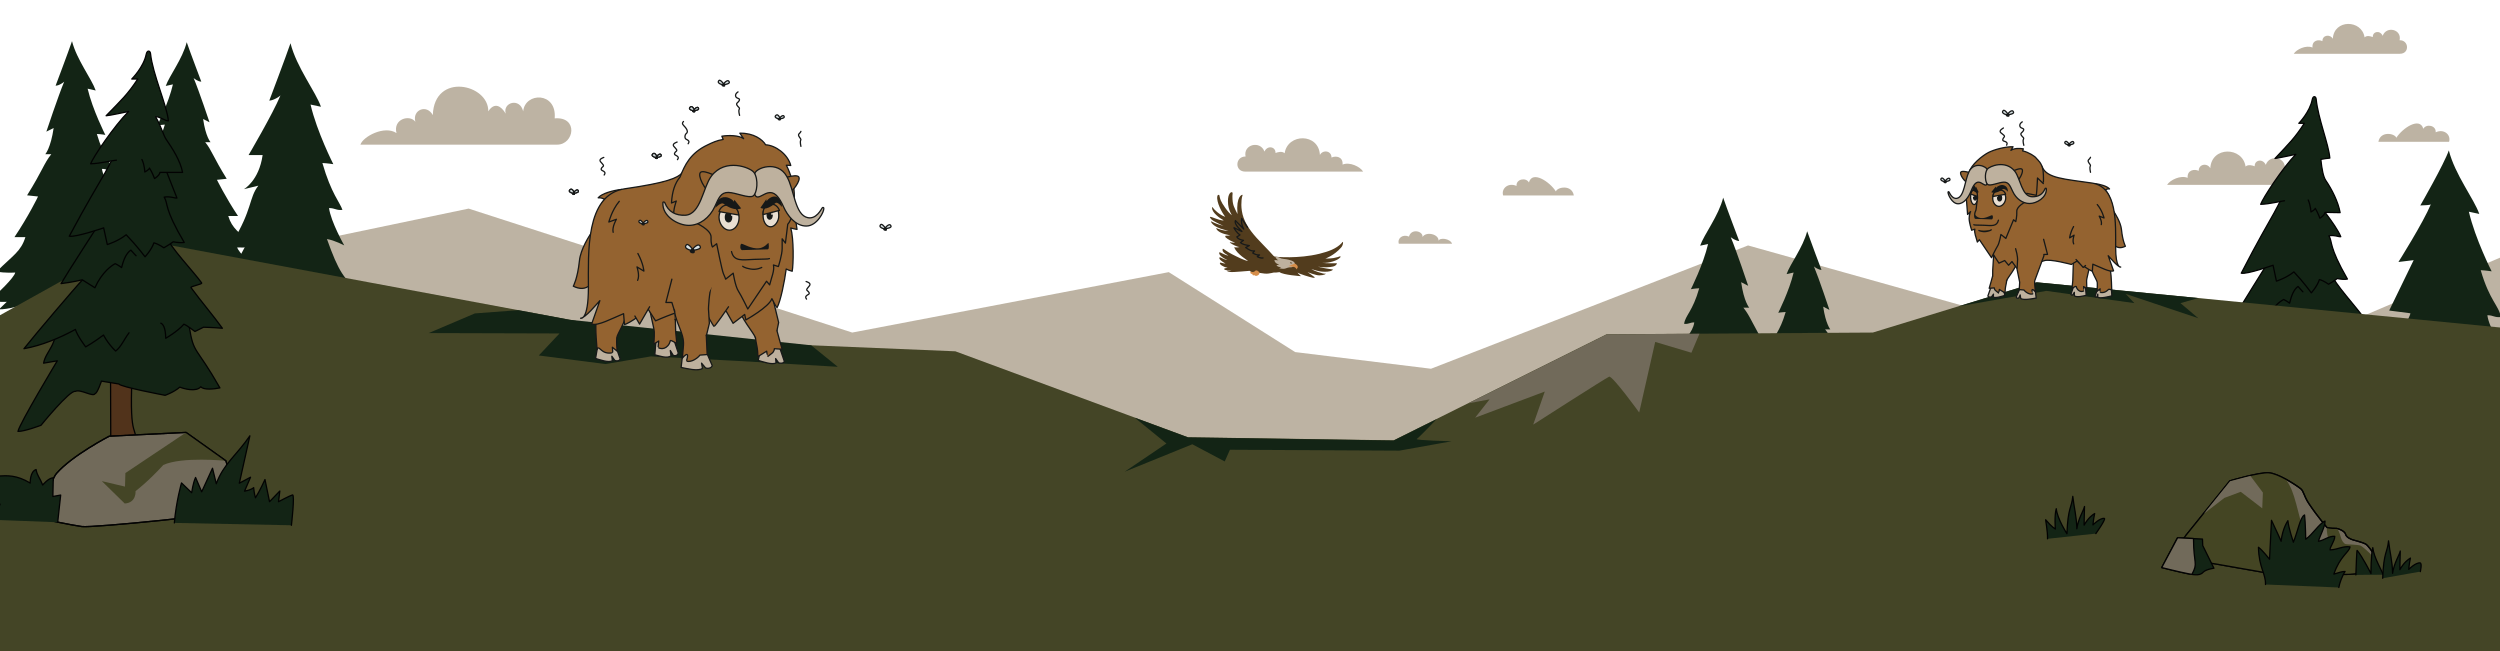<svg viewBox="0 0 1920 500" version="1.1" xmlns="http://www.w3.org/2000/svg" id="HOMEPAGE">
  
  <defs>
    <style>
      .st0, .st1 {
        fill: #946330;
      }

      .st2, .st3 {
        fill: #161818;
      }

      .st2, .st4, .st5, .st6, .st7, .st1, .st8, .st9, .st10, .st11, .st12, .st13, .st14, .st15 {
        stroke-linecap: round;
        stroke-linejoin: round;
      }

      .st2, .st1, .st8, .st9, .st10, .st12, .st14, .st15 {
        stroke: #161818;
      }

      .st16 {
        fill: #523c1d;
      }

      .st17 {
        fill: #444526;
      }

      .st4, .st5, .st6, .st11, .st13 {
        stroke: #020202;
      }

      .st4, .st18, .st11 {
        fill: #132415;
      }

      .st5, .st7, .st9 {
        fill: none;
      }

      .st19 {
        fill: #444523;
      }

      .st6, .st20 {
        fill: #716a5a;
      }

      .st21, .st8 {
        fill: #e9dfd3;
      }

      .st7 {
        stroke: #171919;
      }

      .st22 {
        fill: #bdb3a3;
      }

      .st10 {
        fill: #beb19e;
      }

      .st11 {
        display: none;
      }

      .st12 {
        fill: #d7e0e2;
      }

      .st23 {
        fill: #d68e4a;
      }

      .st24 {
        fill: #beb19f;
      }

      .st13 {
        fill: #51331b;
      }

      .st14 {
        fill: #523b1c;
      }

      .st15 {
        fill: #563a15;
      }
    </style>
  </defs>
  <rect height="116" width="2025.1" y="415.4" x="-84.1" class="st17"></rect>
  <polygon points="2204.9 302.1 1935.7 191.2 1772.1 260.9 1548.8 246.4 1342.5 188.5 1099 283.2 994.7 270.4 897.6 209 654.5 255.4 359.9 160.2 140.1 206.1 271.5 340.7 1501.2 341.2 2217.1 321.7 2204.9 302.1" class="st22" id="Mountain"></polygon>
  <g id="CLOUDS">
    <path d="M1664.3,142h90.5c8.5,0,7.8-11.7-.2-11.6,2-9.4-11.4-12.5-14.5-3.8-2.3-5.1-8.7-3.8-8.5,1.1-1.8-.7-5.1-1.6-7,.2-2.3-15.4-26.2-15.7-27.1,1.3-2.2-4.2-8.9-3.4-8.9,2-3.3-1.6-9-.7-8.5,5.4-5.3-2.3-13.5,1.6-15.8,5.4h0Z" class="st22"></path>
    <path d="M1761.6,41.3h81.5c7.7,0,7-10.6-.2-10.4,1.8-8.5-10.2-11.2-13-3.4-2.1-4.6-7.8-3.4-7.6,1-1.6-.7-4.6-1.5-6.3.2-2.1-13.8-23.6-14.1-24.4,1.1-2-3.7-8-3.1-8,1.8-2.9-1.5-8.1-.7-7.6,4.9-5-2.1-12.3,1.4-14.4,4.8Z" class="st22"></path>
    <path d="M1046.9,131.8h-90.5c-8.5,0-7.8-11.7.2-11.6-2-9.4,11.4-12.5,14.5-3.8,2.3-5.1,8.7-3.8,8.5,1.1,1.8-.7,5.1-1.6,7,.2,2.3-15.4,26.2-15.7,27.1,1.3,2.2-4.2,8.9-3.4,8.9,2,3.3-1.6,9-.7,8.5,5.4,5.4-2.3,13.5,1.6,15.8,5.4h0Z" class="st22"></path>
    <path d="M1154.4,150.1h54.3c-1.5-8.5-12.5-6.6-13.8-3.1-4.6-7.3-18-16.4-20.7-6.9-2.3-4.1-10-2.6-9.5,2.7-6.2-2.8-11.9,1.8-10.3,7.3Z" class="st22"></path>
    <path d="M1074.3,187.2h40.9c-1.4-4-9.4-5-10.4-2.3.3-5.1-9.5-7.4-12.3-2.9.5-4.6-8.7-6.8-10.4-.3-4.8-2.1-9.1,1.3-7.8,5.5h0Z" class="st22"></path>
    <path d="M1880.9,108.9h-54.3c1.5-8.5,12.5-6.6,13.8-3.1,4.6-7.3,18-16.4,20.7-6.9,2.3-4.1,10-2.6,9.5,2.7,6.3-2.9,11.9,1.8,10.3,7.3Z" class="st22"></path>
    <path d="M276.8,111.1h151c13.3,0,16.6-21.7-1.8-20.2,1.8-20.6-22.8-20.2-24.2-5.4-2.5-10.8-15.9-6.9-13.4,1.8-3.6-6.1-8.7-9-13.4-1.8.4-21-41.5-30.3-42.6,2.9-4.7-8.7-15.9-4-13.4,5.1-4.3-5.8-17.3-2.2-14.5,8.7-9.2-6.2-25.9,2.8-27.7,8.9Z" class="st22"></path>
  </g>
  <g id="TREES_x5F_R_x5F_B">
    <g>
      <path d="M1366.7,298.6h-8.2c3.3,10.7,8.9,13.3,21.4,25.7-5.6,1.3-13.9.8-13.9.8.7,3.8,13.4,16,19.3,20.8-2.4,1.6-13,1.2-13,1.2l5.8,5.7c-13.5.1-40.1-10.7-40.8-15.6,0,2.4-2.2,6.1-2.2,6.1l-4.1-4-1.7,4.6-7.5-7.7-2.1,6.6s-3.2-3.7-7-5.8c-1.2,2.5-2.4,6.1-3.2,7.4-2.2-1.5-5.2-5.7-7-6s-19.4,10.7-24.6,9.8c1.1-3.3,9.7-14,13.4-21.6-4.2,1.7-8.5,1.5-8.5,1.5.7-4,13.5-14.6,17.2-28.2-2.9,2-6.1,2.4-7.9,2.2,1.2-2,3.4-7.1,3.8-8.6-3.3,2-9.7,3.4-12.7,2.9,9.1-7.5,15.1-15.2,22-34.5-4.5.7-7.8,5.6-13.4,4.6.8-5.7,8.3-10.8,9.4-18.9-3.6,0-4.1,1.5-7.8,1.1.9-6.5,6.5-9.4,11.6-27.3-3.2.1-6.4.7-6.4.7,0,0,9.5-18.8,13.2-34.7-2,.4-6.1,1.3-6.1,1.3,3-8.7,14.2-22.9,17.7-36.9,2.6,7.8,12.3,33.3,12.3,33.3-2.6-.1-6.1-2.5-6.5-3,4.5,10.7,13.4,37.4,13.4,37.4l-5.4-2.8c2.1,15,6.2,19.6,6.2,19.6h-4.5c5.6,6.9,6.5,12.1,18.1,30.9l-8.2.9c.2.1,7.3,14.7,17.9,30.5h0Z" class="st18" id="_x35_"></path>
      <path d="M1426.4,308.4h-7.3c2.9,9.6,7.9,11.8,19.1,22.9-5,1.2-12.4.7-12.4.7.6,3.4,11.9,14.3,17.2,18.5-2.1,1.4-11.6,1.1-11.6,1.1l5.2,5.1c-12,.1-35.7-9.6-36.3-13.9,0,2.1-2,5.4-2,5.4l-3.7-3.5-1.5,4.1-6.7-6.8-1.9,5.9s-2.8-3.3-6.3-5.2c-1.1,2.2-2.1,5.4-2.8,6.6-2-1.3-4.6-5.1-6.3-5.3-1.7-.2-17.3,9.6-21.9,8.7.9-2.9,8.6-12.5,11.9-19.2-3.8,1.5-7.5,1.3-7.5,1.3.6-3.5,12-13,15.3-25.1-2.6,1.8-5.4,2.1-7.1,2,1.1-1.8,3.1-6.4,3.4-7.7-2.9,1.8-8.6,3.1-11.3,2.6,8.1-6.7,13.4-13.6,19.6-30.8-4,.6-7,5-11.9,4.1.7-5.1,7.4-9.7,8.4-16.9-3.2,0-3.7,1.3-7,.9.8-5.8,5.8-8.4,10.4-24.3-2.8.1-5.7.6-5.7.6,0,0,8.5-16.8,11.8-30.9-1.8.4-5.4,1.2-5.4,1.2,2.7-7.8,12.6-20.4,15.8-32.9,2.4,7,11,29.7,11,29.7-2.4-.1-5.4-2.2-5.8-2.7,4,9.6,11.9,33.4,11.9,33.4l-4.8-2.5c1.9,13.3,5.5,17.5,5.5,17.5h-4c5,6.2,5.8,10.8,16.2,27.5l-7.3.8c0,0,6.3,13.1,15.8,27.1h0Z" class="st18" id="_x35_1"></path>
    </g>
    <path d="M1823.5,309.5l10.8-.2c-4.4,14.3-11.7,17.7-28.3,34.1,7.3,1.7,18.4,1,18.4,1-.9,5.1-17.7,21.2-25.5,27.5,3.1,2.1,17.1,1.6,17.1,1.6l-7.7,7.5c17.8.2,53-14.2,53.9-20.6.2,3.1,3,8,3,8l5.4-5.2,2.3,6.1,10-10.1,2.8,8.7s4.2-4.9,9.3-7.7c1.6,3.3,3.1,8,4.2,9.8,3-1.9,6.8-7.5,9.3-7.9s25.7,14.2,32.5,12.9c-1.4-4.4-12.8-18.5-17.7-28.5,5.6,2.3,11.2,1.9,11.2,1.9-.9-5.2-17.8-19.2-22.7-37.2,3.8,2.6,8,3.1,10.5,3-1.6-2.6-4.5-9.4-5.1-11.4,4.4,2.6,12.8,4.5,16.8,3.8-12.1-10-18.1-11-27.2-36.5,5.9.9,8.9,4.6,16.3,3.4-1-7.5-11.4-20.8-12.8-31.4,4.7,0,5.4,1.9,10.3,1.4-1.2-8.6-8.6-12.4-15.4-36,4.2.2,8.4.9,8.4.9,0,0-12.6-24.8-17.5-45.8,2.6.5,8,1.7,8,1.7-4-11.5-18.7-30.2-23.4-48.8-3.5,10.3-21.9,42.3-21.9,42.3,3.5-.2,7.5-.2,8.1-.9-5.9,14.2-24.9,44.3-24.9,44.3l11.7-1.4-18.8,38.7,16.3,2.1s.5,2.5-14.9,27.3l10.8,1.2c0,.2-9.6,19.6-23.6,40.4h0Z" class="st18" id="_x33_"></path>
    <g id="FT_x5F_2">
      <path d="M1775.7,294.6s75.6,82,80.9,90.4c-39.8-1.2-55.8-8.4-71.4-16.4,0,0,.6,3.6.9,6.8-11,1.2-32.5.9-36.3.9-1.5-.7-5.1-2.2-10.3.1l-8.3-6-2,5.4s-32.8-.3-52.1,3.5c20.2-31.2,23.5-37.5,29.5-59l22.5-29.6" class="st11"></path>
      <path d="M1750.5,312.6l.2,56.5,16.5,19.8c-.2-25.1-3.5-25.1-1.5-76.8-10.8-.9-15.2.5-15.2.5Z" class="st13"></path>
      <path d="M1813.8,349.5l7.5,6.7,6.2-4.1s13,1.6,22.8,1.7c-30.3-32.1-33.2-35.8-36.5-52,0,0-40.2-26.7-40.8-25.2s-27.7,37.6-32.9,41.7c12.9-2.4,20.4-4.4,20.4-4.4l2.2,5.9,17.9-3.7" class="st11"></path>
      <path d="M1756.4,318.2c1.3,2.2,32.8,8.3,32.8,8.3,0,0,6.2-2.2,10.4-6,2.6,1.2,13.9,10.1,13.9,10.1,0,0,10.3-8.7,14.5-9.6-17.3-31.4-18.5-24.1-21.8-45.1-3.3-20.9-77.4-17.1-95.4-4.8,3.5,17.9-20.2,26.6-21.8,36l15.6,2s-1.2,5.2-2.3,10.8c4.4.1,16.3-4.5,16.3-4.5,0,0,2.8,6.9,6.7,8,3.7-2,12.8,4.6,14.1,1.5,1.5,0,4.4-9.1,4.4-9.1l12.6,2.4h0Z" class="st4"></path>
      <path d="M1763.6,280.7c-3.1,4.2-5.9,10.8-9.5,13.4-5.9-6-8.6-11.8-8.6-11.8-6.8,5.4-12.7,8.7-12.7,8.7,0,0-5.9-8-7.3-12.8-10.8,6.1-23.7,11.8-36.5,14.1,7.2-9.4,36.8-45.5,41.5-50.4s23.9-34,23.9-34c0,0,31.9-13.8,36.2,2.6,1.7,6.7,19.4,25.7,24.8,33.6.7,1-8.2,2.5-7.5,3.5,7.4,10.4,16.2,21,22.2,29.8-6.2-.6-13.4-.7-13.4-.7l-6.1,3.2s-5.9-4.8-7.9-5.4c-4.4,5.4-12.8,10.3-12.8,10.3-.2-8.6-2.2-10.5-3.5-11" class="st4"></path>
      <path d="M1780,197.6l-36.7,1.7s-24.6,39.2-27.9,45.3c7.8-1,15-2.7,15-2.7l9,5.8c5.1-11.8,12.2-16.6,14.5-17.7,2.2,1.1,4.5,2.8,4.5,2.8,1.5-6.3,3.5-10.7,6.5-12.8,2.3,2.7,3.7,4.1,3.7,4.1" class="st4"></path>
      <path d="M1756.5,138.9c-5.5,21.2-9.4,20.8-35.2,70.9,4.5,1,24.4-6.1,24.4-6.1l2.6,12.2s7.5-2.3,13.4-7.1c7.3,7.7,13.4,16.1,13.4,16.1,0,0,4.6-5.1,6.2-10.2,3.7,1,7,3.6,7,3.6,0,0,3.6-2,6.7-4.4,3.3.7,6.1.8,7.8.4-14.7-25.6-11.2-28.2-14.2-33.2,4.4-.8,6.9.8,9.1.7-3.6-9.2-20.6-29.4-20.6-29.4" class="st4"></path>
      <path d="M1772.7,153.6c1.9,4.1,2.1,9.2,2.1,9.2,0,0,3.2-1.7,3.3-2.8,1.9,3.1,3.6,7.6,3.6,7.6,0,0,3.4-2,3.9-4.5,2.3,0,11.6.2,11.6.2-1.5-8.4-6.3-17.8-11-24.7-1.9-2.8-3-8.5-3.8-16.2,2.2-.5,5-.8,6.9-1-.9-10.8-9-30.3-10.5-45.3-.2-2.3-2.4-2.8-3,.4-1.8,9.5-10.3,18.2-10.3,18.2,0,0,3.8,0,4.2,0-7.2,11.3-12,15.8-22.5,27,1.9-.1,16-3.2,16-3.2-10.3,10.6-25.3,33.6-27,38.4,6.8-.1,16.1-2.6,18.3-2.7" class="st4"></path>
    </g>
  </g>
  <g id="TREES_x5F_L_x5F_B">
    <path d="M182.8,165.9h-7.5c3,9.8,8.1,12.1,19.5,23.4-5.1,1.2-12.6.7-12.6.7.6,3.5,12.2,14.6,17.6,18.9-2.2,1.4-11.8,1.1-11.8,1.1l5.3,5.2c-12.3.1-36.5-9.7-37.1-14.2-.1,2.2-2,5.5-2,5.5l-3.7-3.6-1.6,4.2-6.9-7-1.9,6s-2.9-3.4-6.4-5.3c-1.1,2.3-2.2,5.5-2.9,6.7-2-1.3-4.7-5.2-6.4-5.4-1.7-.2-17.7,9.7-22.4,8.9,1-3,8.8-12.8,12.2-19.6-3.9,1.6-7.7,1.3-7.7,1.3.6-3.6,12.3-13.2,15.6-25.6-2.6,1.8-5.5,2.2-7.2,2,1.1-1.8,3.1-6.5,3.5-7.8-3,1.8-8.8,3.1-11.6,2.6,8.3-6.9,13.7-13.8,20-31.4-4.1.6-7.1,5.1-12.2,4.2.7-5.2,7.6-9.9,8.5-17.2-3.2,0-3.7,1.3-7.1,1,.8-5.9,5.9-8.5,10.6-24.8-2.9.1-5.8.6-5.8.6,0,0,8.7-17.1,12-31.5-1.8.4-5.5,1.2-5.5,1.2,2.8-7.9,12.9-20.8,16.1-33.6,2.4,7.1,11.2,30.3,11.2,30.3-2.4,0-5.5-2.3-5.9-2.8,4.1,9.7,12.2,34,12.2,34l-4.9-2.5c1.9,13.6,5.7,17.8,5.7,17.8h-4.1c5.1,6.3,5.9,11,16.5,28.1l-7.5.8c.1.1,6.6,13.5,16.2,27.8h0Z" class="st18" id="_x34_"></path>
    <path d="M11.1,182.1h8.4c-3.4,11-9.1,13.6-22,26.4,5.7,1.4,14.2.8,14.2.8-.7,3.9-13.7,16.4-19.8,21.3,2.4,1.6,13.3,1.2,13.3,1.2l-6,5.8c13.8.1,41.1-11,41.8-16,0,2.4,2.3,6.2,2.3,6.2l4.2-4.1,1.8,4.7,7.7-7.9,2.2,6.8s3.3-3.8,7.2-6c1.2,2.6,2.4,6.2,3.3,7.6,2.3-1.5,5.3-5.8,7.2-6.1s19.9,11,25.2,10c-1.1-3.4-9.9-14.4-13.7-22.1,4.3,1.8,8.7,1.5,8.7,1.5-.7-4.1-13.8-14.9-17.6-28.9,3,2,6.2,2.4,8.1,2.3-1.2-2-3.5-7.3-3.9-8.8,3.4,2,9.9,3.5,13,3-9.4-7.7-15.5-15.6-22.5-35.4,4.6.7,8,5.7,13.7,4.7-.8-5.8-8.5-11.1-9.6-19.4,3.7,0,4.2,1.5,8,1.1-.9-6.6-6.6-9.6-11.9-27.9,3.3.1,6.5.7,6.5.7,0,0-9.8-19.3-13.6-35.5,2,.4,6.2,1.4,6.2,1.4-3.1-9-14.5-23.5-18.2-37.9-2.7,8-12.6,34.2-12.6,34.2,2.7,0,6.2-2.6,6.6-3.1-4.6,11-13.7,38.4-13.7,38.4l5.6-2.8c-2.2,15.3-6.4,20.1-6.4,20.1h4.6c-5.7,7.1-6.6,12.4-18.6,31.6l8.4.9c.1,0-7.3,15.1-18.1,31.2h0Z" class="st18" id="_x31_"></path>
    <path d="M166,227.1l10.8-.2c-4.4,14.3-11.7,17.7-28.3,34.1,7.3,1.7,18.4,1,18.4,1-.9,5.1-17.7,21.2-25.5,27.5,3.1,2.1,17.1,1.6,17.1,1.6l-7.7,7.5c17.8.2,53-14.2,53.9-20.6.2,3.1,3,8,3,8l5.4-5.2,2.3,6.1,10-10.1,2.8,8.7s4.2-4.9,9.3-7.7c1.6,3.3,3.1,8,4.2,9.8,3-1.9,6.8-7.5,9.3-7.9s25.7,14.2,32.5,12.9c-1.4-4.4-12.8-18.5-17.7-28.5,5.6,2.3,11.2,1.9,11.2,1.9-1-5.1-17.9-19.1-22.8-37.1,3.8,2.6,8,3.1,10.5,3-1.6-2.6-4.5-9.4-5.1-11.4,4.4,2.6,12.8,4.5,16.8,3.8-12.1-10-16.2-15.2-25.3-40.7,5.9.9,13.3,4.9,13.3,4.9,0,0-10.3-18.1-11.7-28.7,4.7,0,5.4,1.9,10.3,1.4-1.8-5.6-8.6-12.4-15.4-36,4.2.2,8.4.9,8.4.9,0,0-12.6-24.8-17.5-45.8,2.6.5,8,1.7,8,1.7-4-11.5-18.7-30.2-23.4-48.8-3.5,10.3-16.3,44.1-16.3,44.1,3.5-.2,8-3.3,8.6-4-5.9,14.2-24.5,45.8-24.5,45.8h10.8c-2.8,19.8-14.4,26.2-14.4,26.2l11.1-2.7c-7.3,9.3-4.5,18.4-19.8,43.2l10.8,1.2c.1-.1-9.4,19.3-23.4,40.1h0Z" class="st18" id="_x33_1"></path>
  </g>
  <g id="HILL">
    <polygon points="-394.4 461.6 105.1 183.6 519.8 260.9 733.7 269.8 912.3 335.8 1070.3 338.2 1233.9 256.7 1438.3 255.4 1564.2 216.8 1927.1 252.2 2281.5 473.5 1924.1 468.7 -8.1 469.1 -394.4 461.6" class="st17"></polygon>
    <polygon points="1688.3 244.4 1632.5 225.7 1639.2 232.8 1571.6 223.4 1504 235.3 1564.2 216.8 1688.3 228.9 1674.6 232.8 1688.3 244.4" class="st18"></polygon>
    <polygon points="364.7 240.7 329.2 255.8 429.7 256.1 413.8 273 465 279.6 499.9 273.7 566.6 277.2 643.4 281.7 623 265.2 437.7 245.6 398 238.2 364.7 240.7" class="st18"></polygon>
    <path d="M1177.5,326.1l8.9-25.4-53.5,20.1,11.1-14.1-16.5,3.1,106.5-53,71.2-.5-6.2,14.6-27.8-8.3-12.3,54.2s-20.6-28.5-23.1-27.5-58.3,36.8-58.3,36.8h0Z" class="st20"></path>
    <path d="M895.8,340.6l-32.1,21.7,52-21.1,24.9,13.2,4-9,130.1.7,40.2-7.2s-28.6-.7-26.8-1.8c1.8-1.1,15.2-15.2,15.2-15.2l-33,16.4-157.9-2.4-40.9-15.1,24.3,19.8h0Z" class="st18"></path>
  </g>
  <g id="FT_x5F_21">
    <path d="M112.2,270.2s81.9,85.8,87.6,94.7c-43.1-1.2-60.4-8.8-77.3-17.2,0,0,.6,3.8,1,7.2-11.9,1.2-35.2.9-39.3.9-1.6-.8-5.6-2.3-11.1.2l-8.9-6.2-2.2,5.6s-35.6-.3-56.4,3.7c21.9-32.7,25.4-39.3,32-61.8l24.3-31" class="st11"></path>
    <path d="M84.9,289l.2,59.2,20.5.5c-.2-26.3-6.4-5.9-4.2-60.1-11.7-1.1-16.5.4-16.5.4Z" class="st13"></path>
    <path d="M153.5,327.7l8.1,7,6.8-4.3s14.1,1.7,24.6,1.8c-32.8-33.6-36-37.4-39.5-54.5,0,0-43.6-28-44.2-26.4s-30,39.3-35.7,43.7c14-2.5,22.1-4.6,22.1-4.6l2.4,6.2,19.4-3.9" class="st11"></path>
    <path d="M91.3,294.9c1.4,2.3,35.5,8.7,35.5,8.7,0,0,6.7-2.3,11.3-6.3,2.8,1.2,12.7,4,16.1-.3,2.2,2.7,10.1,1.8,14.7.9-18.7-32.9-20.1-25.3-23.6-47.2-3.6-21.9-83.9-18-103.3-5,3.8,18.7-6.8,23.3-8.5,33.2l10.5-1.8s-29,48.2-30.2,54.2c4.8.2,17.7-4.7,17.7-4.7,0,0,22.1-27.2,26.3-26,4-2.1,13.9,4.8,15.3,1.6,1.6,0,4.8-9.5,4.8-9.5l13.4,2.2h0Z" class="st4"></path>
    <path d="M99.1,255.6c-3.4,4.4-6.4,11.3-10.3,14-6.4-6.2-9.3-12.3-9.3-12.3-7.4,5.6-13.7,9.1-13.7,9.1,0,0-6.4-8.4-7.9-13.4-11.7,6.4-25.6,12.3-39.5,14.8,7.8-9.9,39.8-47.6,44.9-52.8,4.9-5.1,25.7-35.6,25.7-35.6,0,0,34.6-14.5,39.1,2.7,1.9,7,21,27,26.8,35.2.7,1-8.9,2.6-8.2,3.6,8,10.9,17.5,22,24.1,31.2-6.8-.6-14.5-.8-14.5-.8l-6.6,3.3s-6.4-5-8.5-5.6c-4.8,5.6-13.9,10.8-13.9,10.8-.2-9-2.4-11-3.8-11.6" class="st4"></path>
    <path d="M116.8,168.5l-39.7,1.8s-26.6,41.1-30.2,47.5c8.5-1,16.3-2.9,16.3-2.9l9.7,6.1c5.5-12.3,13.3-17.4,15.6-18.5,2.4,1.1,4.9,3,4.9,3,1.6-6.6,3.8-11.2,7.1-13.4,2.5,2.9,4,4.3,4,4.3" class="st4"></path>
    <path d="M91.4,107.1c-6,22.2-10.1,21.8-38.2,74.3,4.9,1,26.4-6.4,26.4-6.4l2.8,12.8s8.1-2.4,14.5-7.5c7.9,8.1,14.5,16.9,14.5,16.9,0,0,5-5.3,6.8-10.7,4,1.1,7.6,3.8,7.6,3.8,0,0,3.9-2.1,7.2-4.6,3.6.7,6.6.8,8.5.5-15.9-26.8-12.1-29.5-15.4-34.8,4.8-.8,7.5.8,9.8.7-3.9-9.6-12.7-32.5-12.7-32.5" class="st4"></path>
    <path d="M109,122.5c2.1,4.3,2.2,9.6,2.2,9.6,0,0,3.4-1.8,3.6-3,2.1,3.2,3.9,8,3.9,8,0,0,3.7-2.1,4.2-4.7h17.3c-1.6-8.8-7.6-18.1-12.6-25.4-2-2.9-4-10.3-8.1-17.3,2.4-.6,7.7,3.4,9.8,3.1-.9-11.3-12.1-35.9-13.7-51.6-.2-2.4-2.6-3-3.3.5-2,10-11.1,19-11.1,19,0,0,4.1,0,4.6,0-7.8,11.9-13,16.6-24.3,28.2,2.1,0,17.3-3.3,17.3-3.3-11.1,11.1-27.4,35.2-29.2,40.2,7.4-.2,17.4-2.7,19.8-2.8" class="st4"></path>
  </g>
  <g>
    <g>
      <path d="M34.7,399s2.6-28.3,8.6-35.3c12-13.9,40.6-28.7,40.6-28.7l59-2.9,30.6,21.8s10.2,34.7,7.3,37.8c-2.9,3.2-110,13.8-117.9,12.7-8.1-1.1-28.2-5.4-28.2-5.4Z" class="st6"></path>
      <path d="M142.8,332.2l-46.5,31.1s-.2,4.7-.3,10.4h0l-17.8-4.2,17.6,17.2c9.1-.6,8.3-9.5,8.3-9.5,0,0,10-7.6,21.3-20.1,14.4-6.6,48-3.2,48-3.2l-30.6-21.7h0Z" class="st17"></path>
      <path d="M34.7,399s2.6-28.3,8.6-35.3c12-13.9,40.6-28.7,40.6-28.7l59-2.9,30.6,21.8s10.2,34.7,7.3,37.8c-2.9,3.2-110,13.8-117.9,12.7-8.1-1.1-28.2-5.4-28.2-5.4Z" class="st5"></path>
    </g>
    <path d="M44.3,401.1l2.3-20.9-6,1.1.3-14.4c-3.9.3-8.1,5.6-8.1,5.6-2.2-5.6-4.3-7.2-5.1-11.9-4.8,1.6-4.5,10.4-4.5,10.4-10.4-6.3-17.7-5.8-24.4-5.4-2.3,5.9-.8,17.6,1.2,22.1-5.1-.9-8.1-.2-8.1-.2-.8,4.9,2.3,11.7,2.3,11.7" class="st4"></path>
    <path d="M133.9,401.6c1.4-16.6,5.5-30.7,5.5-30.7l7.8,7.5s1-7.4,3-11.7c1.5,3.4,4.7,11,4.7,11l8.3-18.1,2.9,11.9c5.7-15.5,15.7-21.9,25.8-36.8-2.1,9.6-8.1,36.4-8.1,36.4l8.6-4.6-4.6,10.7c5.5-1,7-2.7,7-2.7,0,0,.4,4.8,1.4,7.8,3.3-5.2,7.3-14,7.3-14l3.5,17,7.9-8.2-1,8.2s8.6-4.6,10.7-5.2c2-.7-.8,23.3-.8,23.3" class="st4"></path>
  </g>
  <path d="M503.9,260.4l-1,12.1c2.6.6,9.9,3.3,12.4.7l-.5-4,2.2,3.6c1.2.8,3.5.4,3.9-1.7l-5.4-16.4-11.6,5.7h0Z" class="st10"></path>
  <path d="M506.4,209.6c-6.3-.6-8.7,8.3-8.7,15.8.2,12.2,4.7,25.7,4.8,29.6.1,4.5-.4,9.3-.4,9.3l3.8-2.4s-.6,5.2-.4,5.1c.1,0,3.9,2.3,7.3-1.4,2-2.1,1.7-4,2.2-4.1.9-.1,4.8,2.4,4.8,2.4l-.9-9.1-.4-15.1c-.3-14.5-3.5-29.2-12.1-30.1h0Z" class="st1"></path>
  <path d="M459.1,265.4l-1.7,9.9c2.7.8,10.2,3.6,12.9,1.7l-.4-3.4,2.2,3.1c1.2.8,3.6.6,4.2-1l-4.8-13.9-12.4,3.6h0Z" class="st10"></path>
  <path d="M472.3,223.6c7.4.1,9.8,7.7,9.4,13.9-.9,10-7.7,18.7-8,21.9-.4,3.7.3,10.3.3,10.3l-3.7-3s.4,4.3.2,4.2c-.1-.1-4.7,1.5-8.5-1.9-2.2-2-1.9-1.6-2.5-1.7-1-.2-.9,1.1-.9,1.1,0,0-1.8-16.8-.6-23.6,2.1-12.2,4.2-21.4,14.3-21.2h0Z" class="st1"></path>
  <path d="M584.4,267.1l-2.1,9.7c2.9.8,10.7,3.7,13.7,1.9l-.3-3.3,2.2,3.1c1.2.8,3.8.7,4.5-.9l-4.7-13.8-13.3,3.3h0Z" class="st10"></path>
  <path d="M583.6,244c-6.5,4.6-2.7,19.4-2.2,22.4.7,3.5.6,7.5.6,7.5l6.8-4.2s.6,4.5.7,4.4c0-.1,1.5-1.5,3.1-2.6,2.2-1.5,2.1-3.7,2.1-3.7l6,.4-2-6.9-2.6-9.6c-1.3-7.3-7.3-11.4-12.5-7.7h0Z" class="st1"></path>
  <path d="M596.7,253.9l1.3-6.2-4.3-17.8s6.1-6.1,6.2-15.3v-9c0,0-.1-11.6-8.1-13.5-7.5-1.7-17.5,3.6-23.6,17.5-5.2,11.7-2.3,23.8-2.3,23.8,3.1,11.6,13.3,22.4,14.3,26.1" class="st1"></path>
  <path d="M453.2,218.9c-3.8,3.4-8.2,3.2-12.9.9,0,0,3.3-5.9,4.7-19.5.9-9,7.6-19.3,9.6-22.1,1.7-10.3,5-19,9.8-25.2-1.4-.4-2.4-1.3-5-1.1,2.8-3.3,11.3-5.7,17.9-6.4" class="st1" id="TAIL"></path>
  <path d="M524.1,132.6c-3.6,4.1-11.8,7.7-44.3,12.4-30.4,4.5-27.9,49.5-27.9,75.6s-6,23.8-6,23.8c3.5,0,12.7-11.3,14.8-13.5l-6.3,17.9c4.6,1.8,15.3-4.1,24.5-7.9l.7,8.3c3.1-.4,16.9-10.1,18-12l5.9,9.2s26.5-11.9,33-9.5,27.7-30.9,30.2-65.8-34.2-48.1-42.6-38.5h0Z" class="st1"></path>
  <path d="M489.9,194.7c4.3,8,4.6,13.5,4.6,13.5l-5.3-3.2s2.3,6.6.5,10.3" class="st1"></path>
  <path d="M475.6,154.6c-5.8,7-8,15.9-8,15.9l5.8-2.1s-3.5,6-2.5,10" class="st1"></path>
  <polyline points="498.9 235.6 491.2 248.9 487.6 242.7" class="st1"></polyline>
  <path d="M517.4,166.7c-.6-5.5,2-12.3,2-12.3l-3.7,1.5c.5-8.8,2.6-15.2,6.6-20,3.6-9.1,7.8-18.4,21.3-24.7,3.3-1.6,7.1-3.4,11.8-4.1l-1-2.5c4.9-.8,13-.8,16.7,1.9l-2.9-4.2c10.7-.2,17.4,4.9,19.8,8.9,7.6.4,17,7.2,19.3,15.9-1.1-.2-3.4-.2-3.4-.2,0,0,7.2,13.3,6,26.3l-4.3-1.2c2.7,6.1,5.3,14,6.5,24.2-1.6-.2-4-.9-4.8-1.1,2.4,8.2,2.1,28,1.1,33.2-1.5-.3-3.5-1.1-4.6-1.7-1.3,9.7-4.3,24.7-7,29.6-1.7-1.6-3-5.4-4-6.8-2.2,6.4-20,16.3-20,16.3l-.9-4.2-8.9,6.8-5.2-9.1c-6.8-.8-16.9,5.7-20.1-3.4l-19.3,9.6" class="st1"></path>
  <path d="M559.5,235.6c-.3.5-10.5,15.3-11.1,15.1-.6-.3-6.3-10.6-6.3-10.6" class="st1"></path>
  <path d="M524.5,270.1l-1.4,12.1c3.5.6,13,3.3,16.4.7l-.7-4,3,3.6c1.5.8,4.6.4,5.2-1.7l-7.1-16.4-15.4,5.7h0Z" class="st10"></path>
  <path d="M529.3,221.1c-8.9-.7-11.4,6.6-11.5,14.1,0,12.2,7.9,19.9,7.1,30.1-.3,4.5-.9,9.8-.9,9.8,0,0,2.7-3.4,3.7-2.8,1.1.6-.7,5.1-.5,5,0,0,3,1.4,7.9-2.2,2.8-2.1,1.9-2.4,2.7-2.4,1.2-.1,5.3-.4,5.3-.4l-1-21.7c-.3-14.8-.6-28.6-12.8-29.5h0Z" class="st1"></path>
  <path d="M510.4,222s.1-22,13.5-28c15.6-7,19.9.4,23.1,6.4,3,5.7,0,16,0,16-2.6,8.8-2.9,20.9-2.9,20.9l.7,11-2.3,9.5" class="st1"></path>
  <ellipse transform="translate(18.5 466.7) rotate(-48.7)" ry="22.5" rx="27" cy="212.9" cx="525.5" class="st0"></ellipse>
  <polyline points="516 214.4 511.4 232.3 516 232.3 518.1 239.1" class="st1"></polyline>
  <path d="M598.7,137.9s12.3-4.6,14.6-2.2-4.7,12.4-10.2,14.4-4.4-12.2-4.4-12.2h0Z" class="st1" id="R_x5F_EAR"></path>
  <path d="M553.1,136.8s-12.2-6.7-15-4.5,3.1,14,8.6,16.8c5.5,2.9,6.4-12.3,6.4-12.3Z" class="st1" id="L_x5F_EAR"></path>
  <path d="M609.1,155c.7,12.7-4.1,17.2-4.1,17.2l-1.8,14.5-2.5-3.3v7.5c0,4.8-2.9,13.8-2.9,13.8l-3.8-1.2c1,4.2-1.5,9.5-2.9,15.3l-2.4-2.8-14.4,21.3s-4.8-10-7.2-13.7c-2.4-3.6-4-13.8-4-13.8l-5.8,4.6s-.6-1.9-1.7-4.2c-1.1-2.3-5.2-23-5.2-23l-3.2,2.5s-1.3-1.7-1.1-7.5c.3-5.8-12-11.2-12-11.2,19.3-43,43.9-51.1,75-16h0Z" class="st1" id="HEAD1"></path>
  <path d="M561.8,193.2c1.8,7.8,8.1,6.4,17.4,6,7.6-.3,10.6-.1,11.7-.6" class="st9"></path>
  <path d="M585,205.4s-3.8,2.1-8.6,1.2c-4.8-.8-6-2.1-6-2.1" class="st1"></path>
  <path d="M580.6,190.7c-6-.5-10.8-4.3-11.5-3.3-.9,1.3-.8,4.3.8,4.7l19.8-.6c1.2-.4.7-3.3.6-4.6-.2-1.6-2.6,4.4-9.7,3.8h0Z" class="st3" id="NOSE"></path>
  <path d="M586.1,166.9c.4,4,2.6,7.3,5.8,7.3s6.2-4.3,6.2-8.3-1.2-9.6-7-9c-3.2.3-5.6,3.8-5,10Z" class="st8"></path>
  <ellipse ry="3" rx="1.9" cy="165.3" cx="591.1" class="st2"></ellipse>
  <ellipse ry=".9" rx=".6" cy="164.2" cx="592.9" class="st21"></ellipse>
  <path d="M590.3,157.2c6.3-1.9,8.3,4.4,8.3,4.4l-12.5,3.2c0-.1-.8-6.1,4.2-7.6h0Z" class="st1"></path>
  <path d="M552.2,166.8c0,5.3,3.9,10,8,10s7.4-4.3,7.4-9.5-3.3-9.5-7.4-9.5-8,3.8-8,9Z" class="st8"></path>
  <ellipse ry="3.6" rx="2.4" cy="166.8" cx="559.5" class="st2"></ellipse>
  <ellipse ry=".7" rx=".6" cy="165.1" cx="562" class="st21"></ellipse>
  <path d="M561.1,157.7c6.4,1.4,6.1,7.4,6.1,7.4l-15-2.6s1.6-6.4,8.9-4.8h0Z" class="st1"></path>
  <path d="M584,159.6l4.5-6.6.3,1.5c.5-.8,1.1-1.5,1.7-1.9,5.4-4,8.4.2,9.1,1.6.7,1.4,1,4.8,1,4.8,0,0-3.5-4.5-5.1-3-7.4,6.5-11.5,3.6-11.5,3.6h0Z" class="st3" id="R_x5F_EYEBROW"></path>
  <path d="M569.2,160l-5.2-6.6-.4,1.5c-.6-.8-1.2-1.5-1.9-1.9-6.3-3.9-10.1.3-11,1.7s-1.3,4.9-1.3,4.9c0,0,4.4-4.6,6.3-3.1,8.5,6.5,13.5,3.5,13.5,3.5h0Z" class="st3" id="L_x5F_EYEBROW"></path>
  <path d="M579.6,133.4c-.8,3.9-1.5,14.7.8,17.2s6.4-2.6,10.9-2.7,7.5,4.4,10.6,11.2c2.8,6.3,8.9,14.5,17.3,14.5s13.9-11.4,13.5-13.7c0-.6-.9-.8-1.2-.3-1,1.5-4.6,8.8-11,7.6-10.2-2-10.4-21.7-16.3-31.8-7-12.5-23.7-6.5-24.6-2Z" class="st10"></path>
  <path d="M579.1,132.5c3.6,5.1,2.4,16-.7,18-3.2,2.1-13.3-2.6-19-2.7-5.7-.1-7.3,3.9-10.4,10.8-4,8.8-11.8,14.5-20,14.5s-20.6-7-19.9-17.5c0-.7,1.2-.6,1.5.1,2.7,7,8.3,9.9,15.6,9.6,12-.5,13.7-21.5,20.1-30,10.7-14.3,30.2-6.6,32.8-2.8h0Z" class="st10"></path>
  <g id="R_x5F_STONE_x5F_GRASS">
    <g>
      <path d="M1820,439.6s3.1-1.9,6.6-3.6c-1.8-5.5-4.5-11.9-4.5-11.9,0,0-3.4-5.2-5.3-6.3-1.9-1.1-8.5-2.8-9.8-3.2-1.3-.4-5-1.8-5.6-4.3s-5.8-4.5-7-4.5c-4.5.1-7.2-.6-7.2-.6,0,0-7.1-8.1-14.1-18.6-3.8-5.8-3.8-9.4-6.2-11.3-4.4-3.4-17.4-11.8-24.6-12.2-7.2-.5-29.8,6.2-29.8,6.2l-33.8,42,5,18.7,70.3,12.3,24.3-2.1,11.2-.5,2.9,1.6,12.2-.2,15.4-1.5Z" class="st6"></path>
      <path d="M1820,439.6s3.1-1.9,6.6-3.6c-1.8-5.5-6.5-11-6.5-11,0,0-5-4.8-6.9-5.8-1.9-1.1-10.5-.9-11.9-1.4-1.3-.4-3-2.8-3.6-5.3s-2.2-6.7-3.4-6.7c-4.5.1-7.2-.6-7.2-.6-.9,5.8,4.3,17.5,4,21-.2,2.2-3.7,8.5-3.7,8.5l2.1,5.1,2.9,1.6,12.2-.2,15.4-1.6Z" class="st19"></path>
      <path d="M1778.8,430.9s-1.7-7.6-5.6-9.3c-10.1-31.6-9.8-42.5-17.7-53.5-4.6-2.6-9.7-4.7-13.2-4.9-7.2-.5-29.8,6.2-29.8,6.2l-38.1,47.3,9.3,13.4,70.3,12.3,24.3-2.1.5-9.4h0Z" class="st19"></path>
      <path d="M1820,439.6s3.1-1.9,6.6-3.6c-1.8-5.5-4.5-11.9-4.5-11.9,0,0-3.4-5.2-5.3-6.3-1.9-1.1-8.5-2.8-9.8-3.2-1.3-.4-5-1.8-5.6-4.3s-5.8-4.5-7-4.5c-4.5.1-7.2-.6-7.2-.6,0,0-7.1-8.1-14.1-18.6-3.8-5.8-3.8-9.4-6.2-11.3-4.4-3.4-17.4-11.8-24.6-12.2-7.2-.5-29.8,6.2-29.8,6.2l-38.1,47.3,9.3,13.4,70.3,12.3,24.3-2.1,11.2-.5,2.9,1.6,12.2-.2,15.4-1.5h0Z" class="st5"></path>
    </g>
    <g>
      <path d="M1660.2,435.9l12.1-22.9,19.2,1,.2,5,8.6,17.4s-6.2.8-8.3,3.1c-2.1,2.3-5.2,2.3-11.1,1.3-5.9-1.1-20.7-4.9-20.7-4.9h0Z" class="st4"></path>
      <path d="M1660.2,435.9s14.8,3.7,20.8,4.8c.8.2,1.6.3,2.4.4,4.9-9.1,1.3-7.2,1.2-27.5l-12.2-.6-12.2,22.9h0Z" class="st6"></path>
    </g>
    <g>
      <path d="M1809.3,441.5c.2-5.8.7-19.4,1-18.8,4.4,5.4,10.6,17.8,10.6,17.8,0,0,0-14.8,1.4-19.9.8,7.8,7.3,18,7.9,20.8" class="st4"></path>
      <path d="M1829.9,444.1c.8-20.7,3.6-19.4,4.5-28.7.9,8.4,3,15.9,3.1,24.9,1.3-8.4,5-13.3,5.9-17.1-.2,5.3-.3,14.3-.3,14.3,3.4-5.9,6.4-7.8,8.1-8.9-1,4.5-1.3,8.7-1.3,8.7,0,0,5.2-5.3,8.7-5,1.7.2.2,6.7.2,6.7" class="st4"></path>
    </g>
    <path d="M1739.9,448.9c.3-8.3-5.1-12.9-5.4-28.6,3.3,2.5,8.5,9.2,8.5,9.2l1.5-29.9c3,6.1,7.4,16.1,7.4,16.1,1-9.8,5.2-15.8,5.2-15.8.5,5.5,4.2,16.5,4.2,16.5,3.5-8.3,5.2-19.3,8.6-20.9.7,6.1.9,18.6.9,18.6,5.2-3.5,10.3-12,14.8-13.9.3,4-4.3,12.1-5,15.5,4.3-.7,8-4.2,12.5-3.8,0,3.8-3.8,7.9-3.6,10.4,5.7-.1,9.7-3.1,15.3-2.3-.7,4.3-7.6,6.9-12.4,20.9,3.4-1,6.9-2.2,8.6-2-2.4,3.7-4.3,9.4-4.8,12.3" class="st4"></path>
    <polygon points="1737.4 390.4 1720.9 377.7 1708.3 382.4 1692.6 394.5 1712.7 369.6 1728.3 365.5 1737.9 378.3 1737.4 390.4" class="st20"></polygon>
    <path d="M1572.5,413.8c.2-5.8-1.7-15.2-1.4-14.6,4.4,5.4,7.4,7.1,7.4,7.1,0,0-.8-10.4.7-15.6.8,7.8,8.2,19.2,8.2,19.2.8-20.7,3.6-19.4,4.5-28.7.9,8.4,3,15.9,3.1,24.9,1.3-8.4,5-13.3,5.9-17.1-.2,5.3-.3,14.3-.3,14.3,3.4-5.9,6.4-7.8,8.1-8.9-1,4.5-1.3,8.7-1.3,8.7,0,0,5.2-5.3,8.7-5,1.7.2-6.5,11.7-6.5,11.7" class="st4"></path>
  </g>
  <g id="EAGLE">
    <g>
      <path d="M954.2,149.7c.3,0,0,.2-.4,1.9-.3,1.7-1.3,8.5,1.3,15.7,2.6,7.2,7.7,13.3,15.1,20.8s7.6,8.5,8.6,8.9,18.7,1.8,34.5-2.1c7.2-1.8,12.9-3.9,16.9-8,.5-.5.8-1.2,1.1-1.1.3,0,.4,2.4-1.4,4.4-5.4,6.1-12,8.4-12,8.4,0,0,3.4,0,6.2-.4,2.8-.5,4.1-1,4.8-1.3.7-.3.8.4.4.8-2.1,2.4-8.2,4.4-13.7,4.2,3.5.5,10.9.2,11.1.3.2,0-.2,1.8-2.9,2.5-2.3.6-8.1,1-11.6,0,2.2,1.1,11.4,2.2,11.5,2.3.1,0-.3.8-2.3,1.3-2,.6-5.9.5-8.2,0-2.3-.4-6.1-1.7-6.1-1.7,0,0,1.9,1.3,5.4,2.4s4.1,1.2,4.7,1.2.9,0,1,0c.1,0-.7,1.2-5,1.3-2.7,0-9-2.5-9-2.5,0,0,5.4,3.7,5.5,3.9.1.2,0,.6-1.4.4s-10.6-2.9-11.8-4c.4,1.1,2.7,2.6,2.6,2.8,0,0-13.6-.9-16.4-3.1-.5,0-1.7.2-2.6.3-.9,0-1.3,0-1.7,0-.4,0-.8.2-1.9.4-1.2.2-3.1.7-5.4.4-2.2-.3-3.3-.4-3.7-.5-.2,0-5.9-.6-5.9-.6,0,0-1.2-.4-1.7-1-1.3,0-12.4,1.2-14.9.9-2.5-.3-2.6-.9-2.5-1,0,0,.6,0,1.4,0s2-.6,2-.6c0,0-3.4.9-5.4-.3-1.4-.9,2.4-1.3,2.4-1.3l-2.1-.6s-4.4-1.7-3.8-3.2c.3-.7,2.4.6,4.3.5-3-1.6-5.4-3.6-4.6-4.7.4-.6,3.2,1.7,6,2-2.9-1.2-7.1-4-6.1-5.9.2-.5,4.5,2.4,6.9,2.5-3.6-2-5-3.3-4.3-5.2.2-.5,3.5,2.4,7.2,4.2,3.6,1.8,10.1,5.2,12.2,5-.3-.2-8.4-5.1-10.5-10-.2-.2-.1-.5.2-.4.3,0,1.8.4,3.8-.2-1.8,0-5.8-2.1-7.3-3.2-.3-.2-.3-.6.1-.4.4,0,2.6.6,3.7,0-1.6,0-5.9-2.5-7.2-3.8-.2-.2-.7-1.3.3-1.3s2,0,3.3-.3c.2,0-8.4-1-10.5-4.6-.4-.5-.4-.8-.2-.9.2,0,.4.2,1.6.6,1.2.5,4.4,1.5,7.7,1.5-2.4-.6-4.3-1.1-6.1-1.7-6.3-2.2-7.4-5.2-7.4-5.5s.4,0,1.3.4c1.5.8,4.9,2.2,8.3,2.9-2-.7-7.9-3.7-8.9-4.6s-1.7-1.9-1.4-2.2c.3-.2,1.5.2,2,.4,3.8,1.4,7,2.6,8.5,2.2-3.1-1.6-9.2-6.1-8.9-9.6.1-.8.3-.8.7,0,.3.8,5.2,5.7,9.4,6.9-2.5-3.1-6.9-11.2-6.1-15.7.1-1.3,1.1-1.2,1.4-1.1.3,0,.3,1.9,1.2,4.1.8,2.2,5.6,9.5,8.6,11.5-1.6-2.7-2.5-4.9-2.9-8.3-.7-7,1.5-9.4,2.7-9.4s.6,1.3.6,3c0,7.2,1.4,8.5,3.9,13.8-1.2-14,3.5-14.9,3.8-14.8h0Z" class="st16"></path>
      <g>
        <path d="M994.4,202.2c-.4-1.9-4.8-2.8-6.5-3.1-1.7-.3-2.6-.2-3.9-.6-1.3-.5-2.8-1.5-4.6-1.5.2.9,1.3,2.6,2.5,2.9l-3.1-.2c-.1,1.4,1.3,2.6,2.1,2.9.7.3,1.2.3,1.5.5,0,0-1.5.4-2.1.6.7,1,1.9,1.3,2.3,1.4s.6,0,1.3,0c-.4.5-1.5.9-1.5.9l1.5.3s2,.3,3,0c1.1-.4,2.9-1.1,4.3-1,1.4.2,3.6-1.6,3.2-2.9h0Z" class="st24"></path>
        <path d="M990.7,201.6c.7-.2,1.3,0,1.8.4,0,0-.3.5-1.1.3-.6,0-.7-.7-.7-.7h0Z" class="st16"></path>
        <path d="M989.7,204.3l4.7-1.9s4.3,2,1.1,4.5c.1-1.6-2-1.9-2-1.9l-3.8-.7h0Z" class="st23"></path>
      </g>
    </g>
    <path d="M970,198.1c-1.2.3-3.3-.3-4.4-1l1.7-1.3c-2,.2-3.7-.6-5.2-1.5l1.4-1.6c-2.7.3-4.3-.9-6.8-2.6l2.8-1.5c-2.9-.4-5.5-1-6.8-2.3l2.3-1.7c-2.3-.4-4.3-1.1-5.1-2.7,0,0,2.8-1.5,2.4-1.6-1.9-.7-5-5.4-4.6-5.5.3,0,4.3,2.4,6.1,3,.8.3-6.4-5.2-5-8.4l6.4,6.5c-1.7-3-2-5.9-1.6-8.2l4.5,7" class="st7"></path>
    <path d="M964,208c-.4.4-.8,1-2.3.9s-1.5-.5-1.5-.5c0,0,0,.7.2,1.4.2.7,1.7.6,1.7.6,0,0-.7.4,0,.9.7.4,2.1,0,2.1,0,0,0-.7.5,0,.6s2.2-.3,2.8-1.3c.4-.7.5-1.5-.6-2.2-.9-.9-1.9-.9-2.4-.4h0Z" class="st23"></path>
  </g>
  <g id="SMELLY">
    <g>
      <path d="M555,65.1s4.1-5.4,5.1-2c.5,1.6-5.1,2-5.1,2Z" class="st12"></path>
      <path d="M556.4,65.4s-6.7-1-4.2-3.6c1.2-1.1,4.2,3.6,4.2,3.6Z" class="st12"></path>
      <path d="M556.3,63.6s1.4,2.4.3,2.9c-1.1.5-2.9-.4-2.4-1.5.4-1,2.1-1.4,2.1-1.4h0Z" class="st3"></path>
    </g>
    <g>
      <path d="M598.1,91.4s3.4-4.5,4.2-1.7c.4,1.3-4.2,1.7-4.2,1.7Z" class="st12"></path>
      <path d="M599.3,91.6s-5.5-.9-3.5-2.9,3.5,2.9,3.5,2.9Z" class="st12"></path>
      <path d="M599.1,90.1s1.1,2,.2,2.4c-.9.4-2.4-.3-2-1.2.5-.8,1.8-1.2,1.8-1.2Z" class="st3"></path>
    </g>
    <path d="M566.8,70.6s-2.4,1.3-1.8,3.4c.6,2,3.6,1.2,2.8,3.1-.8,1.8-2.8,2-1.8,3.7s2.4,1.8,1.7,3.2c-.7,1.3.3,4.6.3,4.6" class="st9"></path>
    <path d="M615.1,112.4s-.8-3.3-.2-4.6-.6-1.5-1.4-3.3c-.8-1.8.9-1.8,1.6-3.6" class="st9"></path>
    <path d="M520,109.1c-.2.1-4.2,1.3-2.5,3.3s3,2.9,1.8,3.8c-1.2.9-2,2.3-.4,3,1.5.7,2.4,1.6,1.9,2.5l-.5.9" class="st9"></path>
    <path d="M524.9,93.3c-1.8,1.9,0,2.7,1.6,4.7s1.8,3.6.6,4.5-1.6,3.8,0,4.5,2.4,1.6,1.9,2.5l-.5.9" class="st9"></path>
    <g>
      <path d="M503.6,121s3.4-4.5,4.2-1.7c.5,1.3-4.2,1.7-4.2,1.7Z" class="st12"></path>
      <path d="M504.8,121.2s-5.5-.9-3.5-2.9,3.5,2.9,3.5,2.9Z" class="st12"></path>
      <path d="M504.7,119.7s1.1,2,.2,2.4-2.4-.3-2-1.2c.4-.8,1.8-1.2,1.8-1.2Z" class="st3"></path>
      <g>
        <path d="M503.6,121s3.4-4.5,4.2-1.7c.5,1.3-4.2,1.7-4.2,1.7Z" class="st12"></path>
        <path d="M504.8,121.2s-5.5-.9-3.5-2.9,3.5,2.9,3.5,2.9Z" class="st12"></path>
        <path d="M504.7,119.7s1.1,2,.2,2.4-2.4-.3-2-1.2c.4-.8,1.8-1.2,1.8-1.2Z" class="st3"></path>
      </g>
    </g>
    <g>
      <path d="M440,148.5s3.4-4.5,4.2-1.7c.5,1.3-4.2,1.7-4.2,1.7Z" class="st12"></path>
      <path d="M441.2,148.7s-5.5-.9-3.5-2.9,3.5,2.9,3.5,2.9Z" class="st12"></path>
      <path d="M441.1,147.3s1.1,2,.2,2.4-2.4-.3-2-1.2,1.8-1.2,1.8-1.2Z" class="st3"></path>
    </g>
    <g>
      <path d="M440,148.5s3.4-4.5,4.2-1.7c.5,1.3-4.2,1.7-4.2,1.7Z" class="st12"></path>
      <path d="M441.2,148.7s-5.5-.9-3.5-2.9,3.5,2.9,3.5,2.9Z" class="st12"></path>
      <path d="M441.1,147.3s1.1,2,.2,2.4-2.4-.3-2-1.2,1.8-1.2,1.8-1.2Z" class="st3"></path>
    </g>
    <g>
      <path d="M532.3,85.1s3.4-4.5,4.2-1.7c.5,1.3-4.2,1.7-4.2,1.7Z" class="st12"></path>
      <path d="M533.5,85.3s-5.5-.9-3.5-2.9,3.5,2.9,3.5,2.9Z" class="st12"></path>
      <path d="M533.4,83.9s1.1,2,.2,2.4c-.9.4-2.4-.3-2-1.2s1.8-1.2,1.8-1.2Z" class="st3"></path>
    </g>
    <g>
      <path d="M532.3,85.1s3.4-4.5,4.2-1.7c.5,1.3-4.2,1.7-4.2,1.7Z" class="st12"></path>
      <path d="M533.5,85.3s-5.5-.9-3.5-2.9,3.5,2.9,3.5,2.9Z" class="st12"></path>
      <path d="M533.4,83.9s1.1,2,.2,2.4c-.9.4-2.4-.3-2-1.2s1.8-1.2,1.8-1.2Z" class="st3"></path>
    </g>
    <path d="M463.7,120.9c-.2.1-4.2,1.3-2.5,3.3s3,2.9,1.8,3.8c-1.2.9-2,2.3-.4,3s2.4,1.6,1.9,2.5l-.5.9" class="st9"></path>
    <g>
      <path d="M679.2,175.7s4.1-5.4,5.1-2c.5,1.6-5.1,2-5.1,2Z" class="st12"></path>
      <path d="M680.6,176.1s-6.7-1-4.2-3.6c1.2-1.2,4.2,3.6,4.2,3.6Z" class="st12"></path>
      <path d="M680.5,174.3s1.4,2.4.3,2.9c-1.1.5-2.9-.4-2.4-1.5.4-1.1,2.1-1.4,2.1-1.4h0Z" class="st3"></path>
    </g>
    <g>
      <path d="M493.4,171.9s3.4-4.5,4.2-1.7c.5,1.4-4.2,1.7-4.2,1.7Z" class="st12"></path>
      <path d="M494.6,172.2s-5.5-.9-3.5-2.9c1-1.1,3.5,2.9,3.5,2.9Z" class="st12"></path>
      <path d="M494.5,170.7s1.1,2,.2,2.4-2.4-.3-2-1.2,1.8-1.2,1.8-1.2Z" class="st3"></path>
    </g>
    <g>
      <path d="M531,192.4s5.5-7.3,6.9-2.7c.6,2.1-6.9,2.7-6.9,2.7Z" class="st12"></path>
      <path d="M532.9,192.8s-9-1.4-5.7-4.8c1.6-1.6,5.7,4.8,5.7,4.8Z" class="st12"></path>
      <path d="M532.7,190.4s1.8,3.3.4,4c-1.5.7-4-.5-3.3-2s2.9-2,2.9-2h0Z" class="st3"></path>
    </g>
    <path d="M619.1,216.2c.2.1,4.2,1.1,2.6,3.2-1.6,2.1-2.9,3-1.6,3.9,1.2.9,2.1,2.2.6,2.9-1.5.8-2.3,1.7-1.8,2.6l.5.9" class="st9"></path>
  </g>
  <g>
    <path d="M1538.4,220.6l1.3,6.3c-1.9.5-7,2.4-8.9,1.2l.2-2.2-1.4,2c-.8.5-2.5.4-2.9-.6l3.1-8.9,8.6,2.2h0Z" class="st10"></path>
    <path d="M1538.9,205.6c4.2,3,1.8,12.6,1.4,14.5-.4,2.3-.4,4.9-.4,4.9l-4.4-2.7s-.4,2.9-.5,2.9-.9-1-2-1.7c-1.4-.9-1.4-2.4-1.4-2.4l-3.9.3,1.3-4.5,1.7-6.2c.9-4.8,4.8-7.5,8.2-5.1h0Z" class="st1"></path>
    <path d="M1530.4,212v-4.3c0,0,.7-11.6.7-11.6,0,0-2.7-3.5-2.8-9.5v-5.8c0,0,0-7.5,5.2-8.7,4.9-1.1,11.3,2.3,15.3,11.3,3.3,7.6,1.5,15.4,1.5,15.4-2,7.5-8.6,14.5-9.3,16.9" class="st1"></path>
  </g>
  <g>
    <path d="M1601.5,218.9l.7,7.9c-1.7.4-7.5,2-9.1.3v-2.6c0,0-1.3,2-1.3,2-.3.4-1,.2-1.3-.5l3.5-10.6,7.5,3.5h0Z" class="st10"></path>
    <path d="M1599.9,186c4.1-.4,5.7,5.4,5.7,10.3,0,7.9-3,16.7-3.1,19.2,0,2.9.2,6.1.2,6.1l-2.5-1.5s.4,3.4.3,3.3c0,0-2.5,1.5-4.7-.9-1.3-1.4-1.1-2.6-1.4-2.6-.6-.1-3.1,1.6-3.1,1.6l.6-5.9.3-9.8c0-9.7,2.2-19.2,7.7-19.8Z" class="st1"></path>
  </g>
  <g>
    <path d="M1621.5,221l.4,6.2c-1.8.5-9,2.3-10.8,1.1v-2.4c0,0-.6,2.2-.6,2.2-.5,0-1.3.1-1.5-.6l3.1-9,9.4,2.5h0Z" class="st10"></path>
    <path d="M1611.6,193.8c-4.8.1-6.4,5-6.1,9,.6,6.5,5,12.1,5.2,14.2.2,2.4-.2,6.7-.2,6.7l2.4-1.9s-.3,2.8-.2,2.7c0,0,3,.9,5.5-1.2,1.4-1.3,1.2-1.1,1.6-1.1.7-.1,2,.5,2,.5,0,0-.2-10.7-1-15.1-1.3-8-2.6-13.9-9.2-13.8h0Z" class="st1"></path>
  </g>
  <path d="M1624,188.5c2.5,2.2,5.3,2.1,8.3.6,0,0-2.1-3.8-3-12.7-.6-5.8-4.9-12.5-6.2-14.3-1.1-6.7-3.2-12.3-6.3-16.3.9-.3,1.6-.9,3.3-.7-1.8-2.1-7.3-3.7-11.6-4.1" class="st1"></path>
  <path d="M1568.4,128.2c3.6,8.8,17.3,9.3,38.3,12.4,19.7,2.9,18.1,32.1,18.1,49s3.9,15.5,3.9,15.5c-2.3,0-8.2-7.3-9.6-8.7l4.1,11.6c-3,1.2-9.9-2.7-15.9-5.1l-.4,5.3c-2-.3-10.9-6.5-11.6-7.8l-4.5,2.7s-16.5-4.5-20.8-2.9-46.6,10.5-51.1-33.2c-2.4-22.6,46.4-46.4,49.5-38.8Z" class="st1"></path>
  <path d="M1610.7,157.1c3.8,4.5,5.2,10.3,5.2,10.3l-3.7-1.4s2.3,3.9,1.6,6.5" class="st1"></path>
  <polyline points="1594.4 199.3 1599.9 205.4 1601.7 203.9" class="st1"></polyline>
  <path d="M1592.5,174c-2.8,5.2-3,8.7-3,8.7l3.4-2.1s-1.5,4.3-.3,6.7" class="st1"></path>
  <path d="M1529.2,192c.2,1.6,6,10.1,6,10.1l4.4-2,3,3.6,2.6-2.8c1.9,2.7,4.2,5.8,4.4,5.7.4-.2,4.1-6.9,4.1-6.9" class="st1"></path>
  <path d="M1555.1,199.3c.2.3,6.8,9.9,7.2,9.8.4-.2,4.1-6.9,4.1-6.9" class="st14"></path>
  <path d="M1562.9,221l.9,7.9c-2.2.4-9.8,2-11.9.3l-.4-2.7-1.1,2.4c-1,.5-1.8,0-1.9-.9l4.6-10.6,9.8,3.6h0Z" class="st10"></path>
  <path d="M1548,191c1.7,5.7,1.5,8.7,1.5,8.7l-.4,7.1,2,9.9-.3,5.7s2.6.2,3.4.3c.5,0,0,.2,1.8,1.6,3.2,2.3,5,1.4,5.1,1.4s-1-2.9-.3-3.3c.7-.4,2.4,1.8,2.4,1.8,0,0-.4-3.4-.6-6.3,0-.7,0-1.4,0-2.1l7.1-19.3v-1.1h2.8l-3-11.6" class="st1"></path>
  <g id="NECK">
    <path d="M1569.1,131.2c-.8-6-4.2-8.4-5.1-9.5-.6-.9-1.7-1.8-3.9-3.1-1.9-1-4.1-2.2-6.7-2.7l.5-1.6c-2.8-.5-7.4-.5-9.5,1.2l1.6-2.8c-6.1-.1-14.5,2.2-18.8,4.4-4.7,2.4-13.5,9.5-14.8,15.1-6.8,24.7,8,41.1,8,41.1l8.4,6.3,27.7-31.1,7.4,1.5c.5-3.6.9-13.3.9-13.3l4.5,4.3c0,.3.3-5.6-.2-9.8h0Z" class="st1"></path>
  </g>
  <g id="HEAD2">
    <path d="M1515.5,133.5s-8-3-9.5-1.4c-1.5,1.5,3,8.1,6.6,9.3s2.9-7.9,2.9-7.9h0Z" class="st1" id="EAR_x5F_R"></path>
    <path d="M1543.1,132.8s7.9-4.4,9.7-2.9c1.8,1.4-2,9.1-5.6,10.9-3.6,1.8-4.1-8-4.1-8Z" class="st1" id="EAR_x5F_L"></path>
    <path d="M1510.7,143.2c-1.2,8.1-.5,9.9-.5,9.9l.9,11.6,2.3-2.2s-1.1,2.2-1.1,5.3,1.9,9,1.9,9l2.5-.8c-.7,2.7,1,6.2,1.9,9.9l1.6-1.8,9.3,13.8s3.1-6.5,4.6-8.9c1.5-2.3,2.6-8.9,2.6-8.9l3.8,3s.4-1.2,1.1-2.7,4.8-11.6,4.8-11.6l1.7,1.4s1-4.1.8-7.9c-.2-3.7,6.6-7.3,6.6-7.3-12.7-27.9-42-31.3-44.8-11.8h0Z" class="st1" id="HEAD3"></path>
    <g id="MOUTH1">
      <path d="M1534.8,169.1c-1.2,5-5.2,4.2-11.3,3.9-4.9-.2-6.9,0-7.6-.4" class="st9"></path>
      <path d="M1519.8,177s2.5,1.3,5.6.8,3.9-1.3,3.9-1.3" class="st15"></path>
    </g>
    <g id="NOSE1">
      <path d="M1522.7,167.5c3.9-.3,7-2.8,7.5-2.1.6.8.5,2.8-.5,3.1l-12.8-.4c-.8-.3-.5-2.2-.4-3,0-1.1,1.6,2.8,6.2,2.4h0Z" class="st3" id="NOSE2"></path>
      <path d="M1518.7,151c0,2.1-.5,4.4-1,9.3,0,1.3-.9,2.5-1,3.3-.4,2.1.2,3.1.2,3.1" class="st9"></path>
    </g>
    <g id="EYE_x5F_R">
      <path d="M1518.7,152.3c-.2,2.6-1.2,4.8-2.6,4.8s-2.7-2.8-2.7-5.4.5-6.2,3.1-5.9c1.4.2,2.4,2.5,2.2,6.5h0Z" class="st8"></path>
      <g>
        <ellipse ry="2.2" rx="1.2" cy="151.4" cx="1516.9" class="st2"></ellipse>
        <ellipse ry=".7" rx=".4" cy="150.6" cx="1515.8" class="st21"></ellipse>
      </g>
      <path d="M1516.9,146.3c-2.6-1.2-3.4,2.7-3.4,2.7l5.1,1.9s.4-3.7-1.7-4.6h0Z" class="st1"></path>
    </g>
    <g id="EYE_x5F_L">
      <path d="M1540.4,152c0,3.4-2.6,6.5-5.2,6.5s-4.8-2.8-4.8-6.2,2.1-6.2,4.8-6.2c2.6.1,5.2,2.5,5.2,5.9Z" class="st8"></path>
      <g>
        <ellipse ry="2.3" rx="1.5" cy="152" cx="1535.7" class="st2"></ellipse>
        <circle r=".4" cy="150.9" cx="1534" class="st21"></circle>
      </g>
      <path d="M1534.6,146.1c-4.2.9-4,4.8-4,4.8l9.7-1.7c0,0-1-4.1-5.7-3.1Z" class="st1"></path>
    </g>
    <path d="M1519.6,147.6l-2-4.3v1c-.3-.5-.6-1-.8-1.2-2.4-2.6-3.7.1-4.1,1-.3.9-.4,3.1-.4,3.1,0,0,1.6-2.9,2.3-2,3.2,4.3,5,2.4,5,2.4h0Z" class="st3" id="EYEBOW_x5F_R"></path>
    <path d="M1529.3,147.6l3.4-4.3.3,1c.4-.5.8-.9,1.3-1.2,4.1-2.5,6.6.2,7.1,1.1.6.9.8,3.1.8,3.1,0,0-2.8-3-4.1-2-5.5,4.2-8.8,2.3-8.8,2.3h0Z" class="st3" id="EYEBROW_x5F_L"></path>
    <g id="HORNS1">
      <path d="M1526.3,130.6c.4,2.5.8,9.5-.5,11.1s-3.7-1.7-6.2-1.8-4.3,2.8-6,7.2c-1.6,4.1-5.1,9.4-9.8,9.4s-7.9-7.4-7.7-8.9c0-.4.5-.5.7-.2.6,1,2.6,5.7,6.2,4.9,5.8-1.3,5.9-14.1,9.3-20.6,4-7.9,13.5-4,14-1.1h0Z" class="st10"></path>
      <path d="M1526.2,130c-2.3,3.3-1.5,10.4.4,11.7,2,1.4,8.6-1.7,12.3-1.8,3.7-.1,4.7,2.5,6.8,7,2.6,5.7,7.6,9.4,13,9.4s13.3-4.5,12.9-11.4c0-.5-.8-.4-1,0-1.8,4.5-5.4,6.4-10.1,6.2-7.7-.3-8.9-14-13-19.4-7-9.2-19.6-4.1-21.3-1.7h0Z" class="st10"></path>
    </g>
  </g>
  <g id="SMELLY1">
    <g>
      <path d="M1541.3,88.2s4.1-5.4,5.1-2c.5,1.6-5.1,2-5.1,2Z" class="st12"></path>
      <path d="M1542.7,88.5s-6.7-1-4.2-3.6c1.2-1.2,4.2,3.6,4.2,3.6Z" class="st12"></path>
      <path d="M1542.6,86.7s1.4,2.4.3,2.9-2.9-.4-2.4-1.5c.4-1,2.1-1.4,2.1-1.4Z" class="st3"></path>
    </g>
    <g>
      <path d="M1588.5,111.3s3.4-4.5,4.2-1.7c.5,1.4-4.2,1.7-4.2,1.7Z" class="st12"></path>
      <path d="M1589.7,111.6s-5.5-.9-3.5-2.9c1-1.1,3.5,2.9,3.5,2.9Z" class="st12"></path>
      <path d="M1589.6,110.1s1.1,2,.2,2.4-2.4-.3-2-1.2,1.8-1.2,1.8-1.2Z" class="st3"></path>
    </g>
    <path d="M1553.1,93.6s-2.4,1.3-1.8,3.4c.6,2,3.6,1.2,2.8,3.1-.8,1.8-2.8,2-1.8,3.7s2.4,1.8,1.7,3.2c-.7,1.3.3,4.6.3,4.6" class="st9"></path>
    <path d="M1605.5,132.3s-.8-3.3-.2-4.6c.6-1.3-.6-1.5-1.4-3.3s.9-1.8,1.6-3.6" class="st9"></path>
    <path d="M1538.6,98.3c-.2.2-3.9,2-1.9,3.7s3.4,2.3,2.4,3.4c-1,1.1-1.6,2.6,0,3,1.6.4,2.6,1.2,2.3,2.1l-.3,1" class="st9"></path>
    <g>
      <path d="M1493.4,139.5s3.4-4.5,4.2-1.7c.4,1.4-4.2,1.7-4.2,1.7Z" class="st12"></path>
      <path d="M1494.5,139.8s-5.5-.9-3.5-2.9c1-1.1,3.5,2.9,3.5,2.9Z" class="st12"></path>
      <path d="M1494.4,138.3s1.1,2,.2,2.4-2.4-.3-2-1.2c.5-.9,1.8-1.2,1.8-1.2Z" class="st3"></path>
    </g>
  </g>
</svg>
